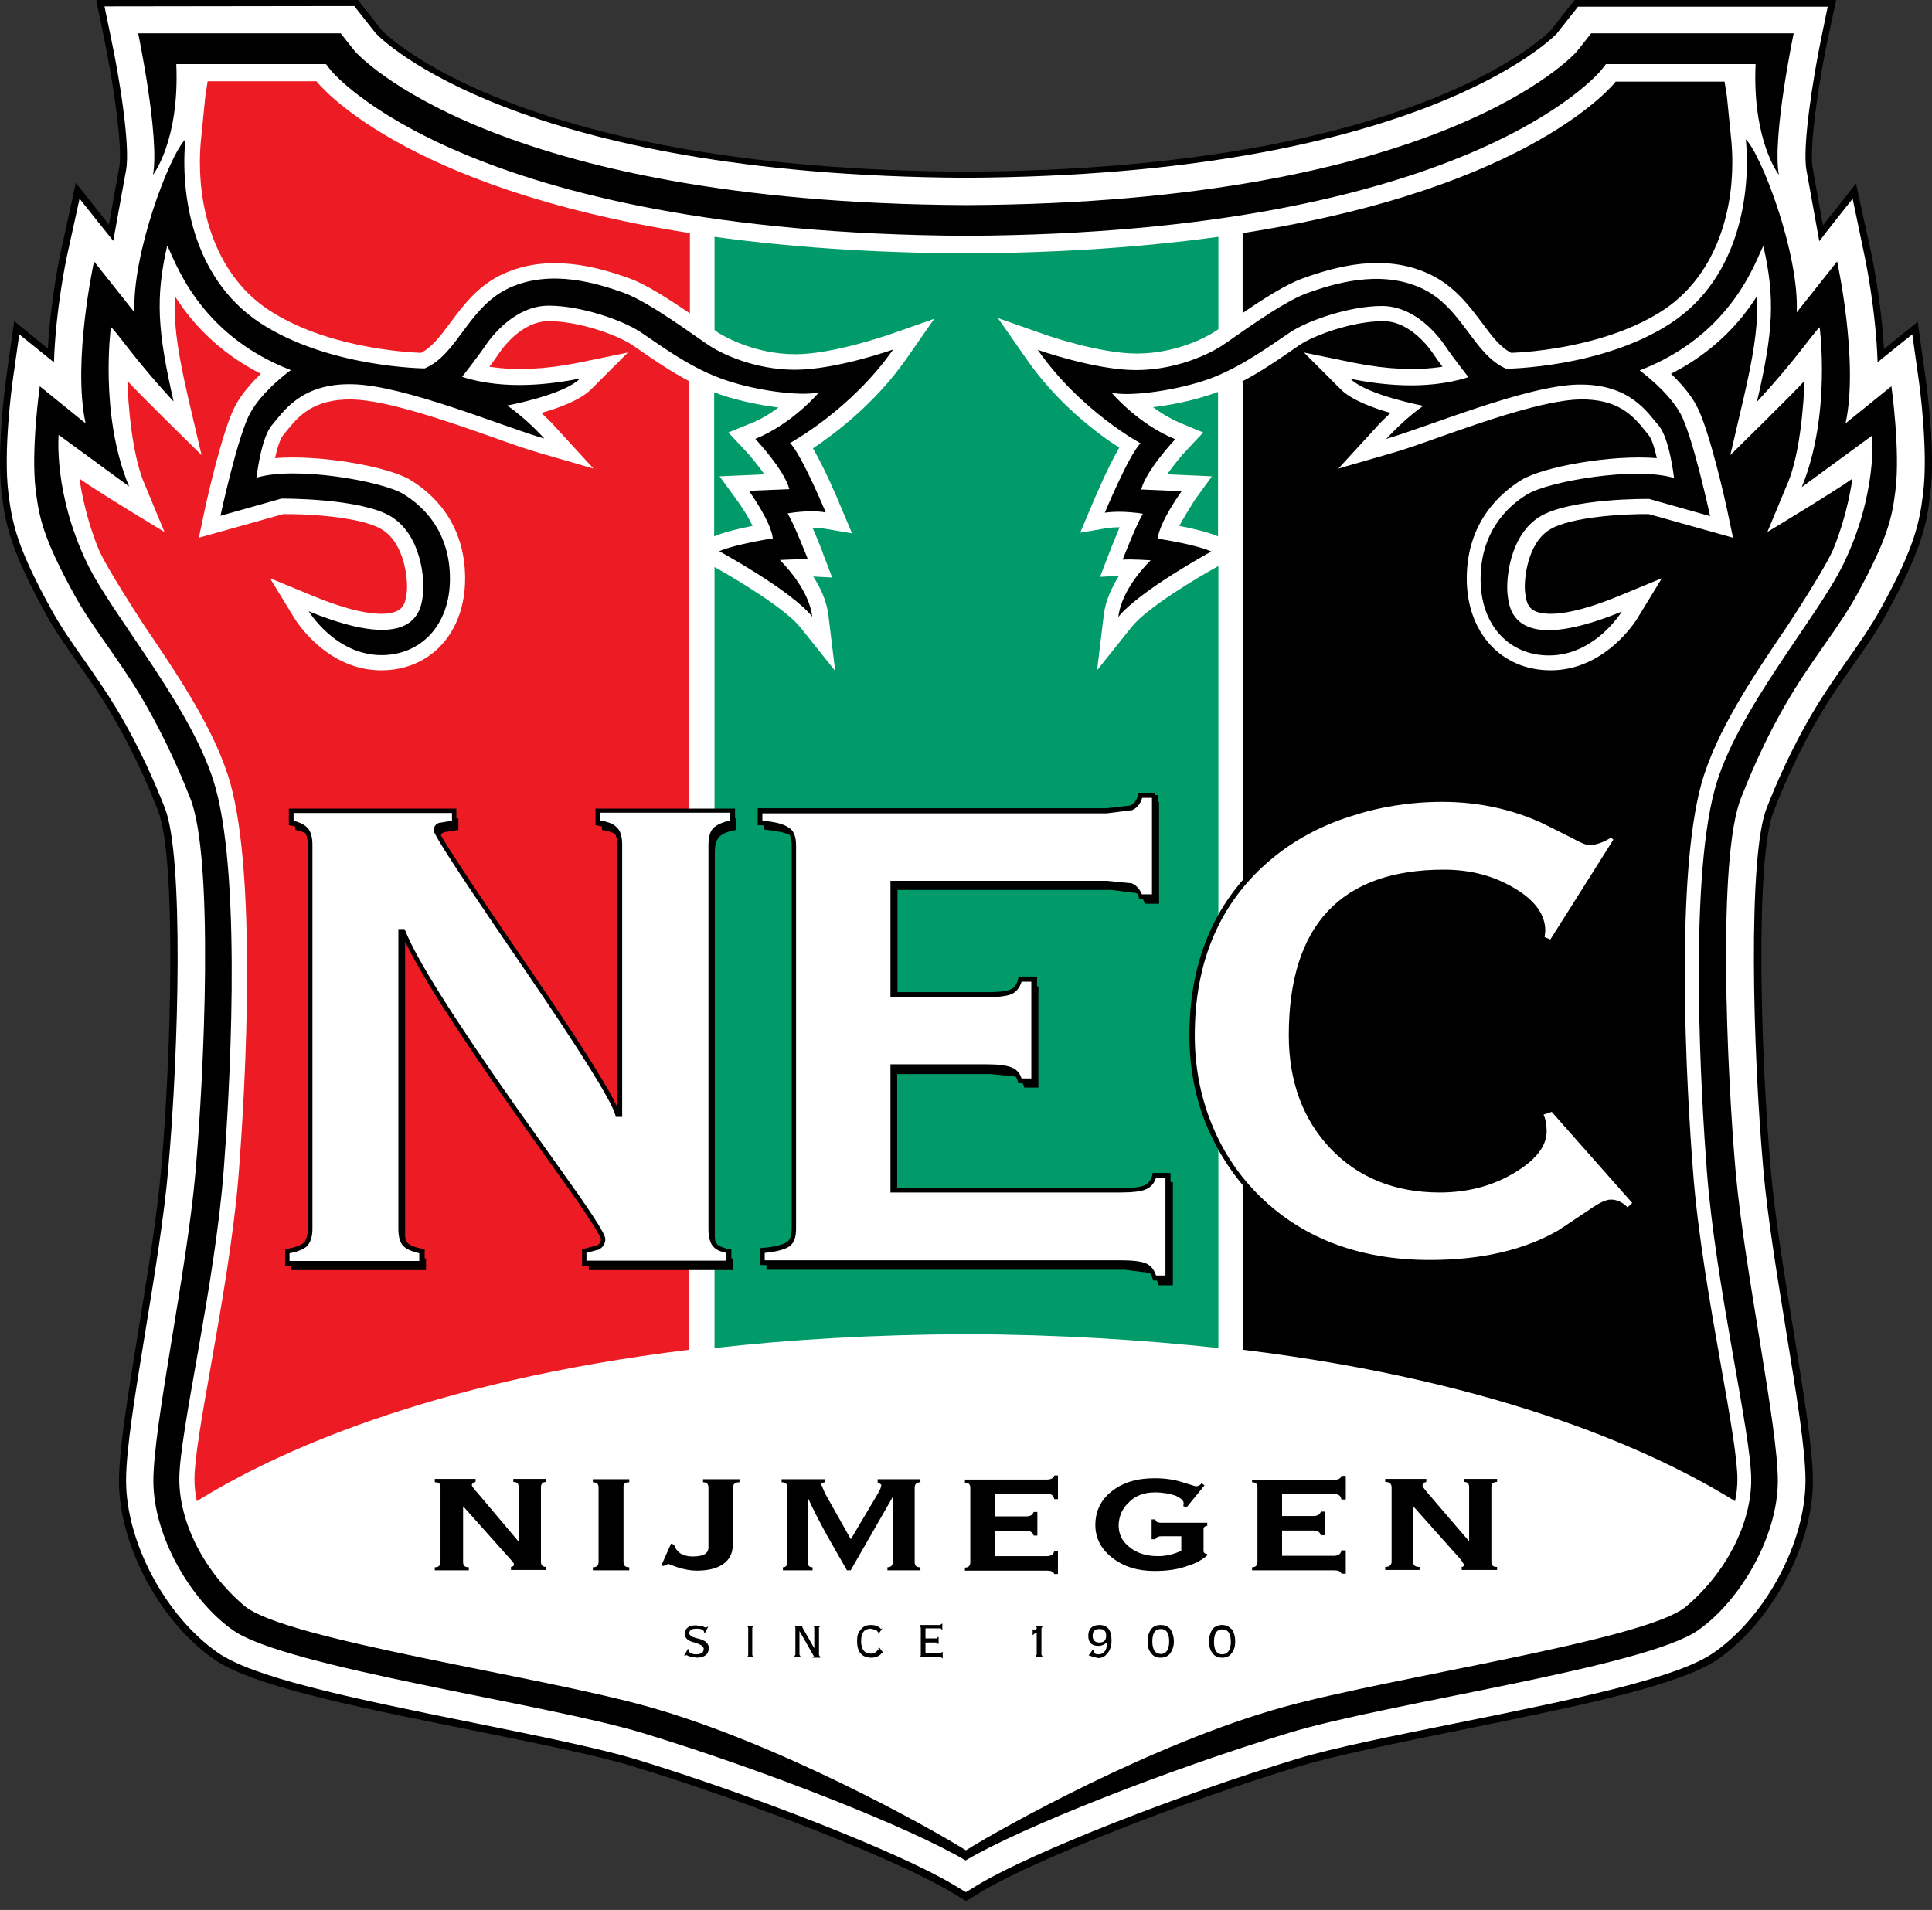 <svg width="89" height="88" viewBox="0 0 89 88" fill="none" xmlns="http://www.w3.org/2000/svg">
<rect x="0" y="0" width="89" height="88" fill="#333333" stroke="none"/>
<path fill-rule="evenodd" clip-rule="evenodd" d="M4.503 0.343L4.814 1.866C5.14 3.436 5.528 5.876 5.528 7.182C5.528 7.415 5.512 7.617 5.481 7.772C5.481 7.772 5.186 9.389 5.016 10.352C4.565 9.777 3.494 8.425 3.494 8.425L2.78 11.689C2.764 11.782 2.33 13.803 2.205 16.057C1.74 15.684 0.653 14.797 0.653 14.797L0.265 17.564C0.249 17.689 -0.17 20.766 0.079 22.787C0.265 24.201 0.498 25.336 2.05 28.18C2.5 29.019 3.044 29.781 3.618 30.605C4.115 31.304 4.627 32.035 5.109 32.858C6.242 34.755 6.925 36.465 7.251 37.273L7.282 37.366C8.12 39.464 7.903 48.464 7.422 53.888C7.236 56.033 6.801 58.691 6.382 61.255C5.9 64.224 5.481 66.773 5.481 68.249C5.481 71.187 7.36 74.7 9.844 76.441C11.505 77.606 15.666 78.508 21.83 79.736C24.733 80.326 27.481 80.87 29.142 81.383C34.576 83.031 41.236 85.657 43.69 87.103L44.497 87.585L44.668 87.491L45.304 87.103C47.757 85.657 54.418 83.03 59.852 81.383C61.513 80.885 64.261 80.326 67.164 79.735C73.328 78.492 77.489 77.591 79.15 76.44C81.634 74.7 83.513 71.187 83.513 68.249C83.513 66.772 83.093 64.224 82.612 61.27C82.193 58.69 81.758 56.033 81.572 53.888C81.091 48.463 80.858 39.464 81.712 37.365L81.743 37.288C82.069 36.464 82.752 34.77 83.885 32.874C84.366 32.065 84.879 31.335 85.376 30.635C85.95 29.811 86.493 29.05 86.943 28.21C88.496 25.366 88.744 24.232 88.915 22.817C89.179 20.797 88.744 17.735 88.729 17.595L88.341 14.828C88.341 14.828 87.254 15.698 86.788 16.087C86.664 13.818 86.229 11.813 86.214 11.72L85.499 8.456C85.499 8.456 84.428 9.823 83.978 10.383C83.823 9.528 83.512 7.803 83.512 7.803C83.481 7.647 83.466 7.445 83.466 7.212C83.466 5.891 83.853 3.466 84.18 1.896L84.583 0H72.536C72.536 0 71.481 1.337 71.465 1.368C71.139 1.71 64.96 7.803 44.528 7.911C24.066 7.818 17.886 1.71 17.56 1.368C17.545 1.337 16.489 0 16.489 0H4.441L4.503 0.342V0.343Z" fill="black"/>
<path fill-rule="evenodd" clip-rule="evenodd" d="M44.513 8.192C44.497 8.192 44.497 8.192 44.513 8.192C23.833 8.083 17.591 1.835 17.312 1.539C17.25 1.462 16.318 0.281 16.318 0.281L4.814 0.296L5.124 1.804C5.497 3.544 6.009 6.731 5.808 7.834L5.217 11.098C4.876 10.679 3.665 9.155 3.665 9.155L3.091 11.767C3.06 11.907 2.563 14.253 2.485 16.694C2.252 16.507 0.886 15.404 0.886 15.404L0.575 17.611C0.56 17.735 0.141 20.766 0.389 22.74C0.56 24.123 0.793 25.227 2.33 28.024C2.78 28.848 3.308 29.61 3.882 30.418C4.379 31.133 4.891 31.863 5.388 32.687C6.537 34.615 7.236 36.324 7.562 37.148L7.593 37.226C8.462 39.402 8.245 48.292 7.748 53.888C7.562 56.032 7.127 58.706 6.708 61.27C6.227 64.223 5.808 66.757 5.808 68.218C5.808 71.062 7.624 74.466 10.031 76.145C11.645 77.264 15.775 78.165 21.892 79.393C24.811 79.984 27.559 80.543 29.235 81.041C34.685 82.704 41.377 85.33 43.845 86.792L44.497 87.18L45.134 86.792C47.602 85.33 54.294 82.688 59.743 81.041C61.42 80.528 64.168 79.984 67.087 79.393C73.204 78.165 77.334 77.264 78.948 76.145C81.355 74.466 83.172 71.062 83.172 68.218C83.172 66.772 82.752 64.223 82.271 61.27C81.852 58.69 81.417 56.032 81.231 53.887C80.734 48.292 80.517 39.401 81.386 37.225L81.417 37.148C81.743 36.324 82.442 34.614 83.591 32.687C84.088 31.863 84.6 31.133 85.097 30.418C85.671 29.609 86.199 28.848 86.649 28.024C88.186 25.241 88.419 24.123 88.59 22.739C88.838 20.765 88.419 17.734 88.403 17.61L88.093 15.403C88.093 15.403 86.711 16.507 86.494 16.693C86.416 14.253 85.919 11.906 85.888 11.766L85.345 9.155C85.345 9.155 84.134 10.678 83.808 11.113L83.218 7.849C83.016 6.746 83.529 3.56 83.886 1.819L84.196 0.311H72.692C72.692 0.311 71.76 1.492 71.698 1.57C71.419 1.834 65.178 8.083 44.513 8.191L44.513 8.192Z" fill="white"/>
<path fill-rule="evenodd" clip-rule="evenodd" d="M44.497 9.451C22.606 9.342 16.473 2.503 16.349 2.363C16.318 2.332 15.697 1.539 15.697 1.539H6.366C6.366 1.539 7.36 6.311 7.049 8.052C7.049 8.052 8.276 6.497 8.121 2.954H15.014L15.247 3.249C15.309 3.327 21.426 10.741 44.497 10.865C67.568 10.756 73.685 3.327 73.747 3.249L73.98 2.954H80.873C80.718 6.497 81.945 8.052 81.945 8.052C81.634 6.295 82.628 1.539 82.628 1.539H73.297C73.297 1.539 72.676 2.332 72.645 2.363C72.536 2.503 66.388 9.357 44.497 9.451Z" fill="black"/>
<path fill-rule="evenodd" clip-rule="evenodd" d="M44.497 85.253C42.789 84.181 35.849 80.326 29.903 78.647C24.857 77.218 13.136 75.554 11.272 74C9.409 72.43 8.26 70.161 8.26 68.156C8.26 65.995 9.906 59.219 10.31 53.857C10.543 50.795 11.164 40.832 9.937 36.324C8.959 32.734 5.233 28.46 4.022 25.973C2.454 22.74 2.702 20.036 2.702 20.036L5.947 22.413C4.565 19.103 5.109 15.062 5.109 15.062C5.513 15.466 6.211 16.569 7.997 18.497C7.252 15.233 7.158 13.709 7.702 11.316C8.028 11.891 9.068 15.388 13.4 17.051C13.4 17.051 12.095 17.984 11.521 19.041C10.947 20.082 10.155 23.766 10.155 23.766L12.965 22.973C12.965 22.973 16.598 22.942 18.011 23.797C19.424 24.667 19.564 26.719 19.486 27.372C19.408 28.025 19.237 30.216 14.223 28.165C14.223 28.165 15.449 30.185 17.576 30.185C19.377 30.185 20.728 28.817 20.728 26.672C20.728 24.527 19.548 23.346 18.57 22.756C17.592 22.165 13.602 21.465 11.816 22.009C11.816 22.009 12.018 20.175 12.53 19.585C13.043 18.994 13.85 17.642 16.241 17.704C18.632 17.751 23.15 19.647 25.075 20.207C24.61 19.694 23.988 19.118 23.367 18.683C23.367 18.683 25.975 18.201 26.721 17.44C25.541 17.673 23.321 18.015 21.287 17.362C21.287 17.362 22.032 16.414 22.343 15.948C22.653 15.482 23.74 14.083 25.277 14.083C26.767 14.083 28.677 14.751 29.5 15.295C30.323 15.839 31.642 16.849 33.133 17.409C34.623 17.984 36.874 18.279 37.728 18.077C37.728 18.077 36.518 19.522 34.794 20.222C34.794 20.222 36.13 21.636 36.362 22.538L34.499 22.615C34.499 22.615 35.524 24.03 35.601 24.807C35.601 24.807 33.878 25.071 33.133 25.398C33.133 25.398 36.424 27.185 37.418 28.413C37.294 27.418 36.548 26.439 35.928 25.802C35.928 25.802 36.781 25.755 37.216 25.771C37.216 25.771 36.595 24.17 36.284 23.657C36.284 23.657 37.262 23.471 38.039 23.611C38.039 23.611 36.936 20.953 36.393 20.409C36.393 20.409 39.172 18.917 41.144 16.104C41.144 16.104 38.52 17.036 36.626 17.036C34.747 17.036 33.241 16.291 32.713 15.948C32.17 15.606 29.95 13.928 28.739 13.493C27.528 13.057 25.385 12.389 23.475 13.259C21.566 14.13 21.085 16.337 19.563 16.974C19.563 16.974 15.107 16.943 11.956 14.86C8.819 12.777 8.307 8.86 8.54 6.42C7.795 7.166 6.071 11.736 6.196 14.393L4.332 12.046C4.332 12.046 3.323 16.663 3.944 19.507L1.832 17.797C1.832 17.797 1.413 20.766 1.646 22.6C1.802 23.859 2.003 24.822 3.432 27.418C4.224 28.864 5.372 30.231 6.459 32.034C7.701 34.117 8.446 35.982 8.757 36.759C9.859 39.495 9.409 49.395 9.005 54.012C8.601 58.628 7.065 65.669 7.065 68.233C7.065 70.798 8.803 73.766 10.744 75.119C13.197 76.828 25.059 78.476 29.592 79.844C35.119 81.522 41.889 84.18 44.481 85.719C47.074 84.18 53.843 81.522 59.37 79.844C63.904 78.46 75.765 76.829 78.218 75.118C80.159 73.766 81.898 70.798 81.898 68.233C81.898 65.668 80.376 58.628 79.957 54.011C79.553 49.395 79.103 39.495 80.206 36.759C80.516 35.982 81.246 34.117 82.503 32.034C83.59 30.231 84.739 28.863 85.531 27.418C86.959 24.806 87.161 23.858 87.316 22.599C87.549 20.765 87.13 17.796 87.13 17.796L85.018 19.506C85.639 16.662 84.63 12.046 84.63 12.046L82.768 14.393C82.892 11.736 81.169 7.166 80.424 6.42C80.656 8.86 80.144 12.792 76.992 14.875C73.841 16.958 69.385 16.989 69.385 16.989C67.863 16.336 67.367 14.144 65.472 13.274C63.563 12.404 61.42 13.072 60.209 13.507C58.998 13.942 56.778 15.621 56.235 15.963C55.691 16.305 54.201 17.051 52.322 17.051C50.444 17.051 47.805 16.119 47.805 16.119C49.761 18.931 52.54 20.423 52.54 20.423C51.996 20.968 50.894 23.625 50.894 23.625C51.67 23.501 52.648 23.672 52.648 23.672C52.338 24.185 51.717 25.786 51.717 25.786C52.152 25.755 53.005 25.817 53.005 25.817C52.385 26.439 51.64 27.418 51.515 28.428C52.509 27.2 55.8 25.413 55.8 25.413C55.055 25.071 53.332 24.822 53.332 24.822C53.409 24.045 54.434 22.631 54.434 22.631L52.571 22.553C52.804 21.651 54.139 20.237 54.139 20.237C52.416 19.537 51.205 18.092 51.205 18.092C52.059 18.294 54.294 17.983 55.8 17.424C57.291 16.849 58.61 15.854 59.433 15.31C60.256 14.766 62.166 14.098 63.656 14.098C65.209 14.098 66.28 15.496 66.591 15.962C66.901 16.429 67.646 17.377 67.646 17.377C65.612 18.03 63.392 17.688 62.212 17.455C62.958 18.201 65.566 18.698 65.566 18.698C64.945 19.133 64.339 19.708 63.858 20.221C65.783 19.662 70.301 17.765 72.692 17.719C75.083 17.672 75.89 19.009 76.403 19.6C76.915 20.19 77.117 22.024 77.117 22.024C75.332 21.481 71.341 22.18 70.363 22.77C69.385 23.361 68.205 24.558 68.205 26.687C68.205 28.832 69.541 30.2 71.357 30.2C73.484 30.2 74.711 28.179 74.711 28.179C69.696 30.231 69.525 28.039 69.448 27.387C69.37 26.734 69.525 24.682 70.922 23.812C72.335 22.941 75.968 22.988 75.968 22.988L78.778 23.781C78.778 23.781 77.986 20.097 77.412 19.056C76.837 18.014 75.533 17.066 75.533 17.066C79.865 15.403 80.905 11.906 81.231 11.331C81.775 13.724 81.697 15.248 80.936 18.512C82.706 16.6 83.42 15.481 83.824 15.077C83.824 15.077 84.367 19.118 83.001 22.444L86.246 20.066C86.246 20.066 86.494 22.771 84.911 26.003C83.7 28.49 79.974 32.764 78.996 36.355C77.769 40.862 78.39 50.825 78.623 53.887C79.026 59.249 80.672 66.026 80.672 68.186C80.672 70.192 79.523 72.461 77.66 74.031C75.797 75.585 64.075 77.263 59.029 78.678C53.145 80.325 46.206 84.18 44.498 85.252L44.497 85.253Z" fill="black"/>
<path fill-rule="evenodd" clip-rule="evenodd" d="M31.782 17.58C30.943 17.144 30.198 16.631 29.608 16.227L29.111 15.886C28.428 15.434 26.674 14.797 25.276 14.797C24.019 14.797 23.118 16.072 22.948 16.336C22.839 16.492 22.699 16.694 22.544 16.896C23.724 17.082 25.09 17.02 26.581 16.725L28.925 16.243L27.232 17.937C26.751 18.419 25.773 18.792 24.935 19.025C25.168 19.243 25.4 19.46 25.602 19.694L27.341 21.59L24.872 20.875C24.314 20.719 23.569 20.455 22.699 20.144C20.634 19.414 17.824 18.435 16.209 18.404C14.424 18.373 13.741 19.197 13.244 19.803L13.057 20.036C12.918 20.191 12.778 20.611 12.669 21.108C14.796 20.937 17.933 21.512 18.911 22.119C19.858 22.694 21.426 24.03 21.426 26.657C21.426 29.144 19.842 30.885 17.56 30.885C15.061 30.885 13.648 28.616 13.586 28.522L12.437 26.642L14.471 27.481C17.125 28.569 18.073 28.289 18.352 28.118C18.647 27.947 18.694 27.636 18.74 27.279C18.802 26.735 18.647 25.041 17.607 24.404C16.628 23.797 14.067 23.673 13.042 23.689C12.871 23.735 9.161 24.777 9.161 24.777L9.409 23.595C9.487 23.207 10.248 19.772 10.853 18.669C11.148 18.124 11.614 17.611 12.017 17.223C9.999 16.197 8.788 14.798 8.058 13.648C8.058 13.803 8.043 13.959 8.043 14.099C8.043 15.249 8.245 16.492 8.664 18.311L9.285 20.969C9.285 20.969 6.211 17.953 5.869 17.549C5.869 17.549 5.932 20.409 6.584 22.119L7.577 24.512C7.577 24.512 4.41 22.601 3.665 22.057C3.665 22.057 3.836 23.564 4.535 25.29C4.907 26.175 6.522 28.631 6.661 28.849C8.214 31.134 9.953 33.714 10.62 36.123C11.21 38.268 11.381 41.594 11.381 44.827C11.381 48.604 11.133 52.287 11.009 53.904C10.791 56.841 10.186 60.245 9.705 62.981C9.301 65.25 8.959 67.224 8.959 68.141C8.959 68.483 8.99 68.825 9.068 69.167C12.592 66.975 19.672 63.665 31.751 62.188V17.579H31.782V17.58Z" fill="#ED1C24"/>
<path fill-rule="evenodd" clip-rule="evenodd" d="M9.456 4.461L9.254 6.482C9.223 6.808 9.208 7.15 9.208 7.492C9.208 9.917 10.03 12.715 12.359 14.269C14.936 15.978 18.554 16.227 19.392 16.258C19.889 16.01 20.277 15.497 20.728 14.891C21.333 14.082 22.016 13.15 23.18 12.621C25.245 11.673 27.481 12.28 28.987 12.823C29.779 13.103 30.866 13.818 31.782 14.44V10.741C18.337 8.642 14.579 3.746 14.579 3.746H9.565L9.456 4.461L9.456 4.461Z" fill="#ED1C24"/>
<path fill-rule="evenodd" clip-rule="evenodd" d="M54.325 24.232C54.899 24.341 55.629 24.512 56.11 24.714V18.061H56.095C55.287 18.372 54.154 18.637 53.114 18.761C53.502 19.041 53.952 19.32 54.449 19.522L55.427 19.927L54.697 20.704C54.418 20.999 54.061 21.434 53.766 21.854L55.831 21.947L55.039 23.035C54.806 23.408 54.526 23.859 54.325 24.232L54.325 24.232ZM35.865 18.776C34.84 18.652 33.707 18.388 32.899 18.077V24.714C33.365 24.512 34.095 24.341 34.669 24.232C34.483 23.843 34.204 23.392 33.94 23.035L33.148 21.947L35.213 21.854C34.918 21.434 34.561 20.999 34.281 20.704L33.552 19.926L34.545 19.522C35.042 19.336 35.477 19.056 35.865 18.776L35.865 18.776Z" fill="#009B69"/>
<path fill-rule="evenodd" clip-rule="evenodd" d="M33.101 15.341C33.365 15.497 34.763 16.321 36.641 16.321C38.38 16.321 40.88 15.435 40.911 15.435L43.038 14.688L41.749 16.538C40.29 18.621 38.427 20.004 37.449 20.657C37.977 21.558 38.536 22.864 38.737 23.361L39.25 24.574L37.961 24.356C37.79 24.325 37.62 24.325 37.433 24.325C37.682 24.884 37.899 25.444 37.93 25.553L38.334 26.61C38.334 26.61 37.775 26.579 37.464 26.563C37.806 27.091 38.085 27.698 38.163 28.366L38.474 30.915L36.874 28.91C36.16 28.024 33.847 26.641 32.915 26.128V62.11C36.377 61.721 40.228 61.488 44.513 61.472C48.798 61.488 52.664 61.737 56.126 62.11V26.081C55.194 26.594 52.866 27.977 52.136 28.879L50.537 30.884L50.847 28.335C50.925 27.667 51.22 27.061 51.546 26.532C51.236 26.548 50.677 26.579 50.677 26.579L51.08 25.522C51.111 25.429 51.344 24.854 51.577 24.294C51.391 24.294 51.204 24.309 51.049 24.325L49.761 24.543L50.273 23.33C50.475 22.848 51.034 21.527 51.561 20.626C50.568 19.989 48.705 18.605 47.261 16.507L45.972 14.657L48.099 15.403C48.13 15.419 50.63 16.29 52.369 16.29C54.232 16.29 55.645 15.481 55.909 15.31L56.126 15.17V10.912C52.835 11.362 48.984 11.658 44.513 11.673C40.042 11.658 36.207 11.362 32.916 10.912V15.201C33.009 15.279 33.102 15.341 33.102 15.341H33.101Z" fill="#009B69"/>
<path fill-rule="evenodd" clip-rule="evenodd" d="M57.212 17.58C58.051 17.144 58.796 16.631 59.386 16.227L59.883 15.885C60.566 15.434 62.32 14.797 63.718 14.797C64.975 14.797 65.876 16.072 66.047 16.336C66.155 16.492 66.295 16.694 66.45 16.896C65.27 17.082 63.904 17.02 62.413 16.725L60.069 16.243L61.761 17.937C62.243 18.419 63.221 18.792 64.059 19.025C63.826 19.243 63.593 19.46 63.392 19.693L61.653 21.589L64.121 20.875C64.68 20.719 65.425 20.455 66.295 20.144C68.36 19.413 71.17 18.434 72.784 18.403C74.57 18.372 75.253 19.196 75.75 19.802L75.936 20.035C76.076 20.191 76.216 20.611 76.324 21.108C74.198 20.937 71.061 21.512 70.083 22.118C69.152 22.694 67.568 24.03 67.568 26.657C67.568 29.144 69.152 30.885 71.434 30.885C73.934 30.885 75.347 28.616 75.409 28.522L76.557 26.642L74.524 27.481C71.869 28.569 70.922 28.289 70.643 28.118C70.347 27.947 70.301 27.636 70.254 27.279C70.192 26.735 70.347 25.041 71.387 24.404C72.366 23.797 74.927 23.673 75.952 23.688C76.123 23.735 79.833 24.776 79.833 24.776L79.585 23.595C79.507 23.207 78.747 19.772 78.141 18.668C77.847 18.124 77.381 17.611 76.977 17.222C78.995 16.197 80.206 14.798 80.936 13.648C80.936 13.803 80.951 13.959 80.951 14.099C80.951 15.249 80.749 16.492 80.33 18.311L79.709 20.968C79.709 20.968 82.783 17.953 83.125 17.549C83.125 17.549 83.063 20.409 82.411 22.119L81.417 24.512C81.417 24.512 84.585 22.601 85.33 22.057C85.33 22.057 85.159 23.564 84.46 25.289C84.088 26.175 82.473 28.631 82.333 28.848C80.781 31.134 79.042 33.714 78.374 36.123C77.784 38.267 77.613 41.594 77.613 44.827C77.613 48.604 77.862 52.287 77.986 53.904C78.203 56.841 78.809 60.245 79.29 62.981C79.694 65.25 80.035 67.224 80.035 68.141C80.035 68.483 80.004 68.825 79.927 69.167C76.403 66.975 69.323 63.665 57.244 62.188V17.579H57.213L57.212 17.58Z" fill="black"/>
<path fill-rule="evenodd" clip-rule="evenodd" d="M79.445 3.762H74.43C74.43 3.762 70.673 8.658 57.243 10.741V14.424C58.144 13.802 59.231 13.103 60.023 12.823C61.528 12.279 63.764 11.657 65.829 12.621C66.994 13.165 67.677 14.082 68.282 14.891C68.733 15.497 69.121 16.01 69.618 16.258C70.456 16.227 74.058 15.979 76.65 14.269C78.979 12.714 79.802 9.917 79.802 7.492C79.802 7.15 79.787 6.808 79.756 6.482L79.554 4.461L79.445 3.762ZM53.921 54.462V54.043H53.098L53.083 54.136C53.021 54.385 52.896 54.54 52.71 54.618C52.524 54.696 52.167 54.742 51.639 54.742H41.33V49.489H45.63L46.748 49.597C46.764 49.613 46.779 49.613 46.81 49.629C46.841 49.691 46.872 49.753 46.888 49.831L46.903 49.909H47.105C47.136 49.971 47.167 50.033 47.183 50.111H47.835V45.447H47.773V44.997H46.919L46.903 45.09C46.841 45.355 46.732 45.526 46.546 45.588C46.422 45.65 46.127 45.712 45.475 45.712H41.345V41.003H51.204L52.322 41.143C52.337 41.158 52.368 41.158 52.384 41.174C52.415 41.22 52.446 41.282 52.461 41.344L52.477 41.422H52.648C52.678 41.484 52.709 41.562 52.741 41.639H53.393V36.945H53.331V36.635H53.222V36.526H52.447L52.431 36.619C52.369 36.868 52.245 37.039 52.058 37.116L50.971 37.241H34.903V38.018H35.011C35.074 38.018 35.136 38.034 35.198 38.034V38.22C35.741 38.282 36.129 38.344 36.377 38.468C36.44 38.578 36.471 38.733 36.471 38.935V56.607C36.471 56.809 36.44 57.089 36.253 57.229C36.052 57.353 35.648 57.462 35.136 57.493L35.027 57.509V58.286H35.307V58.504H51.81L52.928 58.644C52.944 58.644 52.959 58.659 52.974 58.659C53.021 58.737 53.068 58.815 53.099 58.923L53.13 59.001H53.3C53.331 59.063 53.363 59.141 53.378 59.219H54.03V54.463H53.922L53.921 54.462ZM75.548 55.737L75.393 55.566L75.455 55.52L75.532 55.442L75.455 55.364L71.62 51.028L71.573 50.981L71.511 50.997L70.952 51.167L70.828 51.214L70.89 51.338C70.999 51.54 71.061 51.789 71.061 52.115C71.061 52.737 70.595 53.312 69.648 53.872C68.686 54.447 67.583 54.727 66.357 54.727C64.323 54.727 62.724 54.09 61.482 52.768C60.551 51.804 59.961 50.592 59.728 49.162C59.681 48.805 59.666 48.416 59.666 48.028C59.666 43.022 62.01 40.52 66.698 40.52C67.91 40.52 68.981 40.785 69.897 41.328C70.114 41.453 70.3 41.593 70.471 41.733C70.813 42.09 70.984 42.479 70.999 42.898L70.952 43.271L71.061 43.287L71.015 43.396L71.278 43.505L71.263 43.629L71.667 43.785L74.679 39.028L74.523 38.888L74.601 38.78L74.648 38.702L74.57 38.64L74.275 38.376L74.213 38.329L74.151 38.376C73.778 38.609 73.468 38.718 73.204 38.718C73.157 38.718 72.987 38.702 72.505 38.422L71.155 37.754C69.71 37.086 68.127 36.744 66.419 36.744C64.913 36.744 63.469 36.977 62.119 37.412C60.722 37.863 59.464 38.531 58.409 39.417C56.017 41.407 54.791 44.204 54.791 47.701C54.791 49.131 55.039 50.483 55.536 51.742C56.064 53.032 56.794 54.167 57.709 55.115C57.772 55.193 57.849 55.255 57.927 55.317L57.974 55.364C60.007 57.446 62.709 58.488 66.047 58.488C68.407 58.488 70.425 58.022 72.055 57.074L73.499 56.141C73.903 55.846 74.213 55.691 74.415 55.691C74.602 55.691 74.772 55.753 74.943 55.877L74.99 55.939L75.005 55.924C75.067 55.97 75.114 56.032 75.176 56.095L75.548 55.737L75.548 55.737ZM33.148 38.547C33.288 38.407 33.552 38.298 33.924 38.236V37.708H33.862V37.256H27.435V38.018L27.528 38.034C27.605 38.049 27.668 38.065 27.73 38.08V38.236C27.994 38.282 28.195 38.345 28.335 38.422C28.397 38.547 28.444 38.718 28.444 38.951V51.028C28.009 50.064 26.612 47.872 24.206 44.36C21.457 40.35 20.588 38.967 20.308 38.485C20.324 38.423 20.371 38.376 20.449 38.345L21.116 38.236V37.708H21.023V37.257H13.306V38.019L13.399 38.034C13.477 38.049 13.539 38.065 13.601 38.081V38.236C13.803 38.282 13.958 38.329 14.067 38.391C14.145 38.516 14.176 38.702 14.176 38.951V56.623C14.176 56.903 14.114 57.136 13.99 57.261C13.85 57.385 13.586 57.478 13.229 57.54L13.136 57.556V58.317H13.415V58.519H19.625V57.991C19.594 57.991 19.579 57.975 19.563 57.975V57.556L19.47 57.54C19.051 57.463 18.865 57.354 18.771 57.261C18.741 57.23 18.709 57.167 18.678 57.105C18.678 57.058 18.663 56.996 18.663 56.934V43.381C19.361 44.857 20.992 47.422 23.631 51.167L26.472 55.162C27.512 56.654 27.667 57.012 27.683 57.089C27.683 57.229 27.621 57.323 27.481 57.385L26.891 57.54L26.814 57.556V58.317H27.124V58.519H33.753V57.991C33.722 57.991 33.707 57.975 33.691 57.975V57.571L33.598 57.556C33.225 57.478 33.086 57.385 33.039 57.323C33.008 57.292 32.977 57.229 32.946 57.167C32.946 57.105 32.931 57.043 32.931 56.965V39.262C32.931 38.92 32.993 38.702 33.148 38.547V38.547Z" fill="black"/>
<path fill-rule="evenodd" clip-rule="evenodd" d="M52.788 58.209C52.57 58.115 52.182 58.068 51.623 58.068H35.228V57.727C35.741 57.68 36.144 57.571 36.362 57.431C36.579 57.276 36.672 56.996 36.672 56.623V38.935C36.672 38.531 36.548 38.252 36.331 38.127L36.346 38.143C36.129 37.972 35.71 37.863 35.12 37.816V37.474H50.987L52.105 37.334H52.136C52.368 37.241 52.539 37.039 52.617 36.76H53.067V41.205H52.602C52.508 40.972 52.353 40.785 52.12 40.692H52.089L50.971 40.583H41.02V45.945H45.429C45.988 45.945 46.376 45.899 46.593 45.805C46.81 45.712 46.966 45.526 47.059 45.23H47.509V49.691H47.059C46.981 49.442 46.826 49.271 46.593 49.178C46.345 49.085 45.988 49.038 45.429 49.038H41.02V54.944H51.608C52.182 54.944 52.555 54.898 52.772 54.804C53.005 54.711 53.176 54.525 53.254 54.261H53.688V58.768H53.254C53.16 58.488 53.005 58.302 52.788 58.209ZM74.213 55.271C73.98 55.271 73.685 55.411 73.235 55.722L71.791 56.685C70.238 57.587 68.251 58.053 65.876 58.053C62.569 58.053 59.883 57.012 57.88 54.96C56.98 54.043 56.266 52.94 55.769 51.665C55.287 50.437 55.039 49.101 55.039 47.702C55.039 44.267 56.219 41.547 58.563 39.588C59.603 38.718 60.83 38.05 62.212 37.614C63.531 37.179 64.96 36.946 66.435 36.946C68.111 36.946 69.664 37.288 71.077 37.941L72.412 38.609C72.8 38.827 73.064 38.936 73.219 38.936C73.499 38.936 73.84 38.827 74.213 38.594L74.322 38.687L71.418 43.288L71.155 43.179L71.186 42.883C71.186 42.138 70.704 41.469 69.742 40.91C68.794 40.35 67.739 40.07 66.512 40.07C61.777 40.07 59.37 42.635 59.37 47.702C59.37 49.831 60.023 51.587 61.296 52.924C62.569 54.261 64.261 54.945 66.326 54.945C67.584 54.945 68.733 54.649 69.726 54.059C70.751 53.453 71.248 52.815 71.248 52.116C71.248 51.805 71.201 51.572 71.108 51.354L71.481 51.23L75.191 55.426L74.974 55.628C74.756 55.395 74.477 55.271 74.213 55.271L74.213 55.271ZM32.869 38.143C32.713 38.298 32.636 38.562 32.636 38.935V56.608C32.636 57.011 32.713 57.291 32.869 57.447C32.977 57.571 33.164 57.664 33.459 57.727V58.084H27.016V57.727L27.528 57.587H27.559C27.776 57.478 27.885 57.307 27.885 57.089C27.885 56.949 27.73 56.607 26.643 55.038L23.802 51.043C20.898 46.908 19.206 44.235 18.663 42.867L18.632 42.805H18.352V56.623C18.352 56.996 18.43 57.26 18.585 57.415C18.725 57.555 18.973 57.664 19.315 57.742V58.099H13.337V57.742C13.694 57.679 13.958 57.571 14.129 57.431C14.3 57.26 14.393 56.98 14.393 56.638V38.935C14.393 38.562 14.316 38.297 14.16 38.142C14.036 38.002 13.834 37.893 13.524 37.816V37.458H20.821V37.816L20.262 37.909H20.231C20.06 37.971 19.982 38.095 19.982 38.251C19.982 38.344 19.982 38.562 24.019 44.453C26.72 48.4 28.18 50.732 28.35 51.385L28.366 51.462H28.661V38.904C28.661 38.515 28.568 38.251 28.397 38.111L28.413 38.126C28.288 37.971 28.056 37.878 27.652 37.8V37.443H33.629V37.8C33.256 37.894 33.023 38.002 32.868 38.142L32.869 38.143Z" fill="white"/>
<path fill-rule="evenodd" clip-rule="evenodd" d="M20.029 68.296C20.215 68.296 20.293 68.358 20.293 68.544V71.964C20.293 72.135 20.2 72.213 20.029 72.213V72.353H21.597V72.213C21.426 72.213 21.333 72.15 21.333 71.964V69.415H21.348L23.538 71.871C23.631 71.964 23.677 72.042 23.677 72.088C23.677 72.15 23.631 72.182 23.538 72.197V72.337H25.168V72.197C25.012 72.197 24.919 72.135 24.919 71.948V68.529C24.919 68.358 25.012 68.281 25.168 68.281V68.14H23.646V68.281C23.802 68.281 23.895 68.342 23.895 68.529V71.016H23.879L22.031 68.824C21.83 68.607 21.737 68.467 21.737 68.42C21.737 68.358 21.799 68.312 21.907 68.28V68.14H20.029V68.296L20.029 68.296ZM28.987 68.296V68.156H27.31V68.296C27.481 68.296 27.574 68.358 27.574 68.544V71.964C27.574 72.135 27.481 72.213 27.311 72.213V72.353H28.987V72.213C28.816 72.213 28.723 72.15 28.723 71.964V68.544C28.708 68.358 28.801 68.296 28.987 68.296V68.296ZM34.064 68.296V68.156H32.387V68.296C32.542 68.296 32.636 68.358 32.636 68.544V71.296C32.636 71.591 32.387 71.715 31.906 71.715C31.689 71.715 31.502 71.669 31.347 71.575C31.192 71.467 31.099 71.327 31.052 71.171L30.912 71.125L30.462 72.135L30.571 72.15L30.788 72.057L31.207 72.213C31.549 72.321 31.828 72.368 32.092 72.368C32.604 72.368 33.008 72.275 33.303 72.073C33.598 71.871 33.753 71.575 33.753 71.218V68.514C33.784 68.358 33.893 68.296 34.064 68.296V68.296ZM37.992 68.296V68.156H36.005V68.296C36.176 68.296 36.268 68.358 36.268 68.544V71.964C36.268 72.135 36.206 72.213 36.066 72.213V72.353H37.433V72.213C37.278 72.213 37.215 72.15 37.215 71.964V69.042H37.231C37.433 69.493 37.727 70.068 38.085 70.721L39.016 72.353H39.187L41.112 68.995H41.128V71.964C41.128 72.135 41.035 72.213 40.88 72.213V72.353H42.401V72.213C42.215 72.213 42.137 72.15 42.137 71.964V68.544C42.137 68.374 42.23 68.296 42.401 68.296V68.156H40.429V68.296L40.6 68.405C40.6 68.498 40.554 68.622 40.445 68.809L39.203 70.907H39.187L38.007 68.809L37.836 68.405C37.821 68.358 37.883 68.312 37.992 68.296ZM45.832 69.835V68.824H48.223C48.425 68.824 48.533 68.887 48.565 69.073H48.736V67.985H48.565C48.549 68.094 48.425 68.171 48.223 68.171H44.45V68.312C44.605 68.312 44.698 68.373 44.698 68.56V71.979C44.698 72.15 44.605 72.228 44.45 72.228V72.368H48.223C48.424 72.368 48.533 72.415 48.564 72.523H48.735V71.451H48.564C48.549 71.606 48.424 71.7 48.223 71.7H45.832V70.534H47.26C47.462 70.534 47.571 70.596 47.617 70.752H47.788V69.664H47.617C47.571 69.804 47.462 69.866 47.26 69.866H45.832V69.835H45.832ZM51.965 69.26C52.275 68.918 52.694 68.762 53.207 68.762C53.564 68.762 53.905 68.824 54.169 68.918C54.387 69.026 54.526 69.135 54.526 69.26L54.511 69.4L54.666 69.446L55.489 68.436L55.349 68.343C55.287 68.436 55.194 68.483 55.085 68.483L54.526 68.312C54.107 68.171 53.657 68.11 53.191 68.11C52.368 68.11 51.701 68.312 51.188 68.731C50.692 69.135 50.459 69.648 50.459 70.27C50.459 70.845 50.707 71.358 51.22 71.762C51.748 72.181 52.4 72.383 53.176 72.383C53.751 72.383 54.263 72.321 54.744 72.135C55.117 72.026 55.411 71.84 55.613 71.668V71.606C55.505 71.591 55.443 71.544 55.443 71.466V70.456C55.443 70.363 55.505 70.316 55.614 70.301V70.161H53.486C53.331 70.161 53.238 70.114 53.222 70.005H53.051V70.922H53.222C53.269 70.829 53.362 70.782 53.486 70.782H54.418V71.451C54.061 71.622 53.704 71.7 53.347 71.7C52.803 71.7 52.368 71.56 52.027 71.28C51.685 71.016 51.53 70.674 51.53 70.27C51.546 69.897 51.67 69.539 51.965 69.26L51.965 69.26ZM57.678 68.156V68.296C57.833 68.296 57.926 68.358 57.926 68.544V71.964C57.926 72.135 57.833 72.213 57.678 72.213V72.353H61.451C61.653 72.353 61.761 72.399 61.792 72.508H61.994V71.436H61.792C61.777 71.591 61.653 71.684 61.451 71.684H59.06V70.519H60.488C60.69 70.519 60.799 70.581 60.845 70.736H61.032V69.648H60.846C60.799 69.788 60.69 69.85 60.489 69.85H59.06V68.84H61.451C61.653 68.84 61.762 68.902 61.793 69.089H61.995V68.001H61.793C61.777 68.11 61.653 68.187 61.451 68.187H57.678V68.156L57.678 68.156ZM65.099 69.415H65.115L67.304 71.871L67.444 72.088C67.444 72.15 67.428 72.182 67.335 72.197V72.337H68.965V72.197C68.779 72.197 68.702 72.135 68.702 71.948V68.529C68.702 68.358 68.794 68.281 68.965 68.281V68.14H67.428V68.281C67.599 68.281 67.677 68.342 67.677 68.529V71.016L65.798 68.824C65.612 68.607 65.503 68.467 65.534 68.42C65.534 68.358 65.581 68.312 65.705 68.28V68.14H63.811V68.28C63.982 68.28 64.106 68.343 64.106 68.529V71.948C64.106 72.119 63.997 72.197 63.811 72.197V72.337H65.394V72.197C65.193 72.197 65.1 72.135 65.1 71.949V69.415L65.099 69.415ZM32.511 74.995L32.372 74.933L32.061 74.886C31.72 74.886 31.549 75.026 31.549 75.306C31.549 75.477 31.704 75.617 31.999 75.679C32.294 75.772 32.418 75.865 32.418 75.974C32.418 76.129 32.31 76.223 32.061 76.223C31.844 76.223 31.704 76.129 31.704 75.974H31.689L31.517 76.285L31.564 76.3L31.611 76.254L31.751 76.316L32.092 76.377C32.449 76.377 32.651 76.222 32.651 75.927C32.651 75.725 32.496 75.585 32.201 75.507C31.906 75.445 31.751 75.352 31.751 75.259C31.751 75.103 31.86 75.041 32.092 75.041C32.325 75.041 32.434 75.103 32.434 75.212L32.481 75.228L32.62 74.963L32.605 74.948L32.512 74.995L32.511 74.995ZM34.374 74.917C34.437 74.917 34.467 74.964 34.467 75.026V76.238C34.467 76.3 34.452 76.332 34.374 76.347V76.363H34.747V76.347C34.7 76.332 34.654 76.3 34.654 76.238V75.026C34.654 74.964 34.7 74.917 34.747 74.917V74.902H34.374L34.374 74.917ZM36.998 74.917V74.902H36.579V74.917C36.626 74.917 36.641 74.964 36.641 75.026V76.238L36.579 76.347V76.363H36.889V76.347L36.828 76.238V75.15L37.495 76.316L37.433 76.362V76.378H37.79V76.363L37.728 76.254V74.979L37.79 74.933V74.902H37.449V74.917C37.495 74.917 37.511 74.964 37.511 75.026V75.943L36.952 74.964L36.998 74.917L36.998 74.917ZM40.631 75.026L40.585 75.057C40.475 74.917 40.289 74.871 40.119 74.871C39.917 74.871 39.761 74.933 39.653 75.088C39.513 75.228 39.482 75.399 39.482 75.617C39.482 76.114 39.7 76.378 40.15 76.378C40.321 76.378 40.491 76.317 40.615 76.177L40.662 76.192L40.709 76.177L40.507 75.912L40.46 75.928L40.476 75.99L40.367 76.099C40.306 76.161 40.212 76.192 40.119 76.192C39.824 76.192 39.669 75.99 39.669 75.617C39.669 75.213 39.824 75.042 40.119 75.042L40.367 75.104L40.461 75.213V75.26L40.476 75.275L40.647 75.027H40.632L40.631 75.026ZM42.37 74.902V74.917C42.386 74.917 42.417 74.964 42.417 75.026V76.238C42.417 76.3 42.401 76.332 42.37 76.347V76.363H43.302C43.364 76.363 43.395 76.378 43.41 76.409H43.426V76.114H43.41L43.302 76.176H42.634V75.679H43.1C43.162 75.679 43.193 75.694 43.193 75.741H43.239V75.43H43.193C43.193 75.477 43.177 75.492 43.1 75.492H42.634V75.026H43.286C43.348 75.026 43.379 75.041 43.395 75.119H43.41V74.808H43.395L43.302 74.871H42.37V74.902V74.902ZM47.571 75.073V75.337H47.587L47.648 75.275L47.757 75.228V76.238L47.695 76.347V76.363H48.037V76.347L47.975 76.238V75.026L48.037 74.917V74.902H47.695V74.917L47.757 74.979C47.757 75.072 47.742 75.088 47.648 75.088C47.633 75.088 47.602 75.088 47.587 75.072H47.571L47.571 75.073ZM51.204 75.585C51.204 75.119 51.033 74.871 50.645 74.871C50.304 74.871 50.133 75.057 50.133 75.368C50.133 75.679 50.288 75.834 50.598 75.834C50.754 75.834 50.893 75.772 51.002 75.648C51.002 76.02 50.862 76.223 50.598 76.223C50.443 76.223 50.381 76.16 50.381 76.052V76.036L50.334 76.021L50.148 76.27L50.164 76.285L50.179 76.27L50.319 76.332L50.582 76.394C50.769 76.394 50.893 76.332 51.002 76.192C51.141 76.037 51.204 75.835 51.204 75.586L51.204 75.585ZM50.645 75.057C50.862 75.057 50.956 75.15 50.956 75.368C50.956 75.57 50.862 75.679 50.645 75.679C50.443 75.679 50.334 75.57 50.334 75.368C50.334 75.15 50.443 75.057 50.645 75.057ZM53.921 75.073C53.812 74.933 53.657 74.871 53.471 74.871C53.269 74.871 53.129 74.933 53.021 75.073C52.912 75.228 52.865 75.415 52.865 75.632C52.865 75.85 52.912 76.036 53.021 76.16C53.129 76.316 53.269 76.378 53.471 76.378C53.642 76.378 53.812 76.316 53.921 76.16C54.014 76.02 54.076 75.85 54.076 75.632C54.076 75.414 54.014 75.228 53.921 75.072L53.921 75.073ZM53.859 75.632C53.859 76.005 53.719 76.207 53.486 76.207C53.222 76.207 53.083 76.005 53.083 75.632C53.083 75.228 53.222 75.057 53.486 75.057C53.719 75.057 53.859 75.228 53.859 75.632V75.632ZM56.297 74.87C56.126 74.87 55.955 74.933 55.846 75.073C55.753 75.228 55.691 75.415 55.691 75.632C55.691 75.85 55.753 76.036 55.846 76.16C55.955 76.316 56.11 76.378 56.296 76.378C56.498 76.378 56.638 76.316 56.746 76.16C56.855 76.02 56.902 75.85 56.902 75.632C56.902 75.414 56.855 75.228 56.746 75.072C56.622 74.948 56.498 74.871 56.296 74.871L56.297 74.87ZM56.297 76.223C56.048 76.223 55.924 76.021 55.924 75.648C55.924 75.244 56.063 75.073 56.297 75.073C56.56 75.073 56.7 75.244 56.7 75.648C56.7 76.02 56.56 76.223 56.296 76.223H56.297Z" fill="black"/>
</svg>
